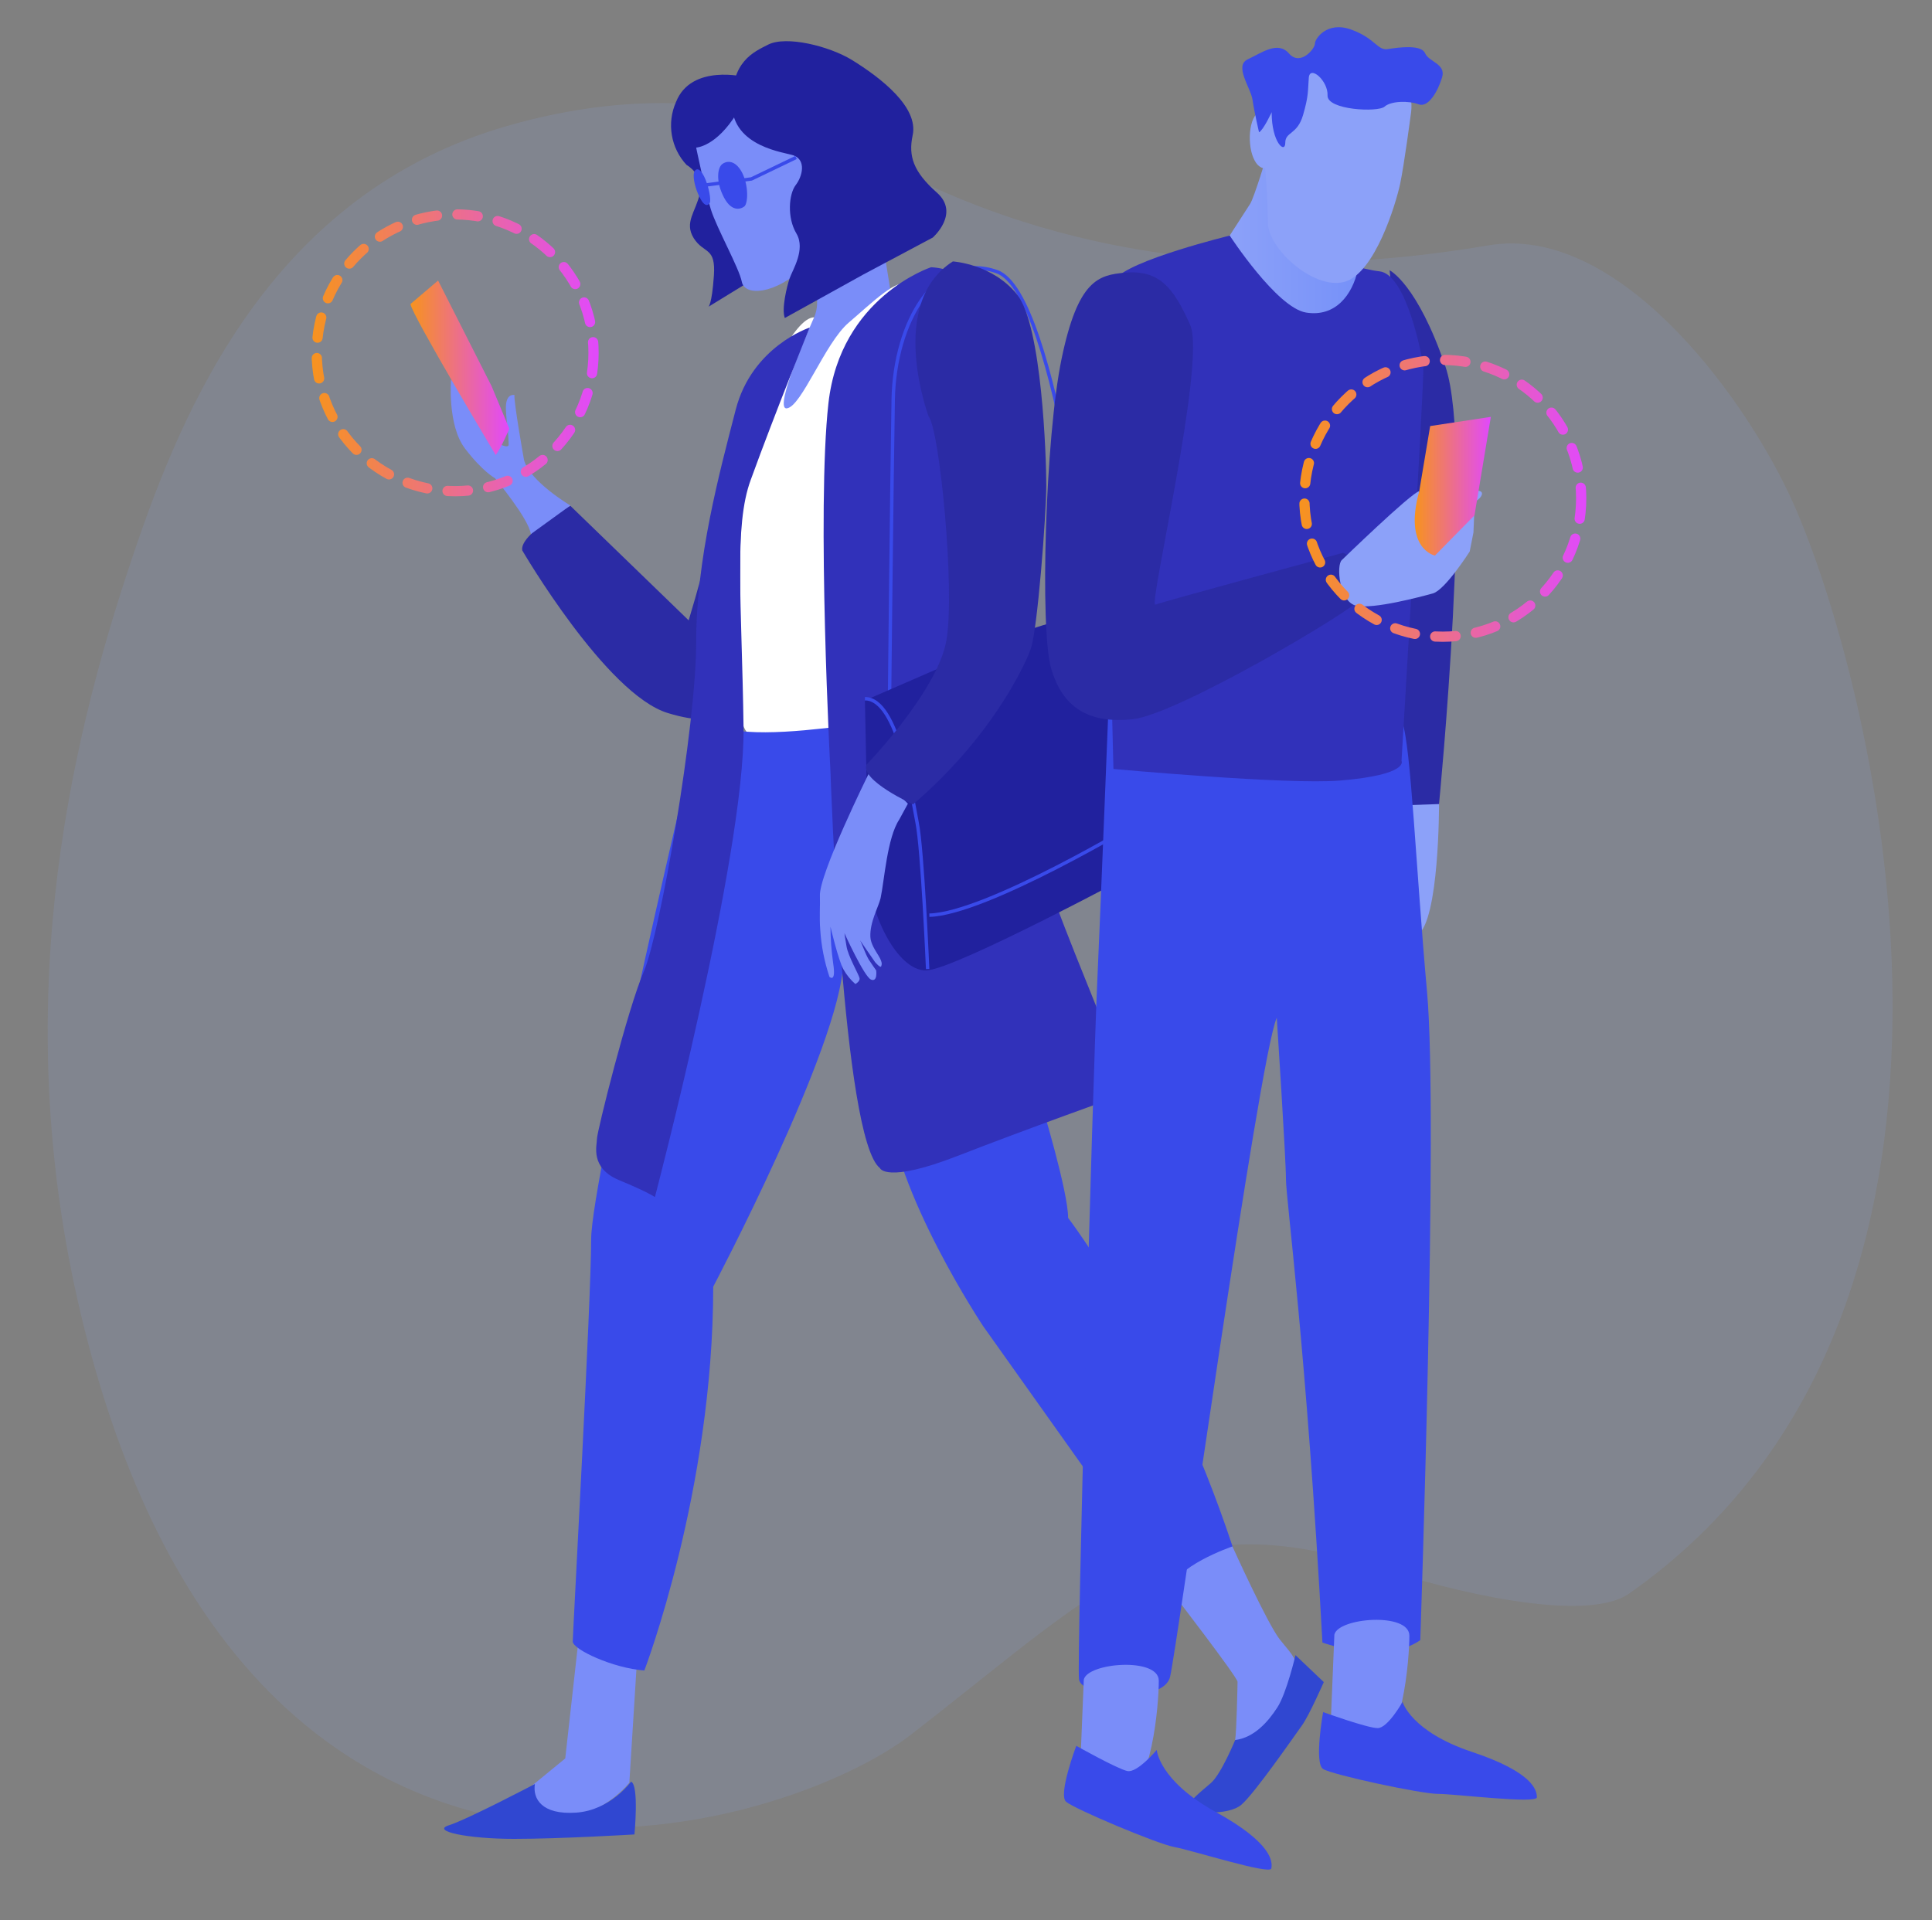 <svg id="Layer_1" xmlns="http://www.w3.org/2000/svg" viewBox="0 0 566.7 563.3"><rect x="0" y="0" width="566.7" height="563.3" fill="#808080" stroke="none"/><style>.st2{fill:#7a8df9}.st3{fill:#2b2ba5}.st6{fill:#21219e}.st7{fill:#394aea}.st8{fill:#3047d1}.st9{fill:#3131ba}.st10{fill:none;stroke:#394aea;stroke-miterlimit:10}.st12{fill:#8ca1f9}</style><path d="M477.9 467.5c-13.4 9.4-55.6-1.8-69.8-6.5-64.4-21.1-81.4 1.8-141 48C231 537 74.5 587.8 24.8 390 1.7 298 20 219.3 39 163 53.8 119 79.9 56.9 148.6 37c38.3-11.1 75.3-8.6 105.4 8s88.3 43 182.5 27c37.5-6.4 73.9 42.5 88.3 73 23.1 49.1 73.4 238.1-46.9 322.5z" fill="#8fa9f7" opacity=".13"/><path class="st2" d="M169.9 479.2l-4.1 36.7-9.4 7.7s-1.9 10.7 9.5 9.7 18.7-10.3 18.7-10.3l2.5-40-17.2-3.8z"/><path class="st3" d="M221.6 120.2s-14.1 41.2-15.1 45.7S202 182 202 182l-34.7-33.6s-15.1 8.5-14.1 13.1c0 0 24.6 42.2 42.7 47.7s19.1-2.5 23.6-12.1c4.7-9.6 2.1-76.9 2.1-76.9z"/><path class="st2" d="M132.3 111.4s-1.1 13.4 4.1 20.2c5.2 6.8 8.8 8.7 8.8 8.7s10 12 10.5 16.4l11.6-8.4s-12-7.1-13.6-13.4c0 0-3-16.8-2.8-19 0 0-2.7-.7-2.5 4.2.1 2.2.3 4.5.6 6.7 0 0 .2 2.5.2 3.7s-3.8-.1-6.1-3.2c-3.2-4.2-6.2-8.6-8.8-13.1-.4-1-1.1-2-2-2.8z"/><linearGradient id="SVGID_1_" gradientUnits="userSpaceOnUse" x1="120.415" y1="456.1" x2="149.455" y2="456.1" gradientTransform="matrix(1 0 0 -1 0 564)"><stop offset="0" stop-color="#f7931e"/><stop offset="1" stop-color="#e149fc"/></linearGradient><path d="M120.4 89.2l8.1-6.9 15.7 31 5.2 12.5s-2.4 5.6-4 7.7c0 0-24.6-41.1-25-44.3z" fill="url(#SVGID_1_)"/><path class="st2" d="M238.4 82.7s2.6 5.4.4 10.4c-1.9 4.2-16.3 23.2-13.4 26.8s19-6.3 19-6.3l17.1-26.4-1.8-11.2-21.3 6.7z"/><path d="M238.8 93.1s-12.3 27.2-8 26.7c4.3-.5 11.2-19.2 18.1-25.1s14.4-13.4 17.6-11.2c3.2 2.1-1.1 118.1-1.1 118.1s-19.2 16-27.2 16-20.8 3.2-20.8-8.6-1.6-81.7 2.7-88.7c4.2-7 12.8-27.2 18.7-27.2z" fill="#fff"/><path class="st6" d="M218.6 22.6s-15.8-4-20.3 7.3c-2.8 6.3-1.5 13.6 3.1 18.5 0 0 5.1 2.8 3.9 8.3-1.2 5.5-4.7 8.5-1.8 13.2 3 4.7 6.5 2.4 5.9 11s-1.6 9.1-1.6 9.1l22.5-13.8c.1 0-5.2-53.8-11.7-53.6z"/><path class="st2" d="M204.2 43.3s2.6 12.6 4.3 18.1 8.3 17.2 9.1 21.3 9.4 4.1 18.9-4.8 21.9-43.6-.4-44.8c-7-.4-19.9 0-19.9 0-6.1 10-12 10.2-12 10.2z"/><path class="st6" d="M225.3 13.1c-4.3 2.2-10.8 4.9-10.6 17.5.2 12.6 15.7 14.1 18.1 15 3.7 1.4 2.6 6.1.6 8.7s-2.6 9.5.2 14.2c2.8 4.7-1.2 10.8-2 13.2s-2.4 8.9-1.4 11.6l23.1-12.8 20.3-10.8s8.1-7.1 1.2-13.2c-6.9-6.1-8.4-10.7-7.1-16.8 1.8-8.3-9.4-16.9-17.8-22.1-6.7-4.1-19.3-7.2-24.6-4.5z"/><path class="st7" d="M205.3 211.3s-31.9 134.4-31.9 152.3-5.4 115.7-5.4 118 11.7 7.8 21 8.5c0 0 20.2-52.8 20.2-112.6 0 0 37.3-70.7 38.1-94.8.4-12 37.1-54.9 31.6-67s-53.4 6.4-73.6-4.4zM305.5 323.9s7.8 25.6 7.8 33.4c0 0 28.7 37.3 48.2 96.3 0 0 3.9 9.3-17.9 13.2l-55.2-77.7s-26.4-39.6-28-66 40.5-14.7 45.1.8z"/><path class="st2" d="M343.6 466.9s19.4 25.2 19.4 26.5-.3 14.8-.7 17.1 17.5-5.7 18.5-14.4-1.7-10.4-5.4-15.1-13.9-27.3-13.9-27.3-17.8 6.1-17.9 13.2z"/><path class="st8" d="M156.9 523.4s-19.8 10.4-25.2 12.1c-5.4 1.7 5.4 4 19.1 4s35.3-1.3 35.3-1.3 1.4-14.5-1-15.5c0 0-6 8.4-16.1 9.1s-12.8-4.1-12.1-8.4zM362.3 510.5s-4.1 10-7.1 12.6-7.4 6-6.5 7.4 11.5 2.3 15.4-1 15.7-20.4 17.8-23.3 6.4-12.7 6.4-12.7l-8.3-7.9s-2.6 11.1-5.3 15.3-6.8 8.9-12.4 9.6z"/><path class="st9" d="M273.1 78.4s-26.6 8.7-30.1 39.9.6 108.2.6 108.2 3.5 107.6 14.5 116.2c0 0 1.7 4.6 22.6-3.5 20.8-8.1 46.9-17.4 46.9-17.4s1.7-5.2-.6-12.7-33.5-78.1-34.1-101.8.6-81 1.1-88.5c.5-7.4.5-39.2-20.9-40.4zM237.5 96.1s-16.9 5.5-21.7 24.1-11.6 43.7-11.6 68.3-10.6 85.4-15.3 96.4c-4.8 11-13.8 47.2-13.8 49.2s-2.1 8.5 6.4 12.1c8.5 3.5 10.6 5 10.6 5s26.4-100.4 26-137.6c-.5-37.2-2.9-59.2 2.1-72.8 7.3-20.1 17.3-44.7 17.3-44.7z"/><path class="st10" d="M320.9 187S310.4 86 292.4 79.7s-30 15-30.4 37.5-1.1 89.4-1.1 89.4"/><path class="st6" d="M279.2 194.4l-25.5 11.1s.8 35.9.8 48.8 8.6 30.8 17.3 30.4 63.5-29.9 63.5-29.9-4.5-59.8-5.2-62.6-7.3-13.5-20.2-9.9c-10.7 2.9-21 7-30.7 12.1z"/><path class="st10" d="M272.1 284.3s-1.5-35.1-3.1-43c-1.6-7.9-5.5-36.4-15.3-36.3M334.6 240.8s-45.3 27.3-62 27.7"/><path class="st2" d="M254.8 227s-14.7 29.7-14.3 35.9c.1 2.6-.2 6.2.1 9.9.3 4.7 1.2 9.3 2.7 13.8 0 0 2 1.9 1.1-3.9-.5-3.6-.8-7.2-.8-10.8 0 0 2.3 9.8 3.8 12.5.9 1.6 2.1 3.1 3.5 4.3 0 0 1.5-.8 1.2-1.8-.2-1-3.4-6.5-3.8-9.3-.5-2.8-.6-3.8-.6-3.8s5.8 12.8 7.8 13.6 1.5-2.7 1.5-2.7-1.7-2.4-2.2-3.2c-.5-.9-1.1-2.2-1.6-3.5s-.9-2.1-.9-2.1l1.7 2.5 2.7 3.9s1.7 2 1.8 1.1c0-.2.6-.7-.8-3-.9-1.5-2.3-3.5-2.4-5.5-.2-4.4 2.4-8.8 3-11.4 1.1-5.1 1.9-17.7 5.5-23.1l2.5-4.6c0-.1-9.4-9.5-11.5-8.8z"/><path class="st3" d="M279.5 76.7s11.7.7 18.9 9.8c7.2 9.1 8.5 47.5 8.5 55.9s-2.6 42.9-4.6 48.1c-1.9 5.2-11.7 26-34.5 45.5 0 0-15.6-7.1-13.6-11.7 0 0 20.8-21.5 23.4-36.4 2.6-14.9-2-61.8-5.2-65.7 0 0-12.4-33.1 7.1-45.5z"/><path class="st10" d="M206.1 54.4l14.3-1.9 13.1-6.3"/><path class="st7" d="M211.9 48.1c-1.4 1-1.9 4.7 0 8.9 2.4 5.4 5.3 4.4 6.4 3.6 1.1-.8 1.4-6.1-.7-10.1-2.2-4-4.8-3.1-5.7-2.4zM203.7 50.3c-.5.9-.2 3.8 1.2 6.9 1.8 4 2.9 3 3.3 2.3.4-.7-.2-4.8-1.7-7.8-1.5-2.9-2.5-2-2.8-1.4z"/><linearGradient id="SVGID_2_" gradientUnits="userSpaceOnUse" x1="91.425" y1="460.54" x2="175.585" y2="460.54" gradientTransform="matrix(1 0 0 -1 0 564)"><stop offset="0" stop-color="#f7931e"/><stop offset="1" stop-color="#e149fc"/></linearGradient><circle cx="133.5" cy="103.5" r="40.6" fill="none" stroke="url(#SVGID_2_)" stroke-width="3" stroke-linecap="round" stroke-linejoin="round" stroke-dasharray="6"/><g><path class="st12" d="M422.1 235.9s.1 34.2-6.3 38.4-18.4-31.8-18.4-31.8 11.2-21 24.7-6.6z"/><path class="st3" d="M407.6 79.3s8.8 77.8 4.2 107.5c-4.2 27.6-7.1 49.7-7.1 49.7l17.4-.6S432.3 132 424 107.6s-16.4-28.3-16.4-28.3z"/><path class="st7" d="M325.1 208.6s-2 51.3-3.3 80.7-6 198-5.3 203.4 24.7 7.3 26.7-.7 26-181.4 31.3-193.4c0 0 2.7 41.3 2.7 47.3s6 49.4 10.7 136c0 0 18 6.7 28.7-.7 0 0 5.3-153.4 2-190s-4.7-72.2-7.3-79.4-68.1-23.9-86.2-3.2z"/><path class="st2" d="M391.4 479.6l-1 24.4s3 14.3 12 11.3 11-28.4 11-35.4-21-5.3-22-.3z"/><path class="st7" d="M388.1 502.3s-2.7 15 0 16.7 28.7 7.3 33.7 7.3 29 3 29 1-1-7.3-19-13.3-20.4-14.7-20.4-14.7-4.3 7.7-7.3 7.7-16-4.7-16-4.7z"/><path class="st2" d="M317.9 492.8l-1 24.4s3 14.3 12 11.3 11-28.4 11-35.4-21-5.3-22-.3z"/><path class="st7" d="M315.7 512.2s-5.4 14.3-3 16.4 26.8 12.4 31.8 13.3 28 8.2 28.4 6.3.4-7.4-16.3-16.6-17.3-18.2-17.3-18.2-5.7 6.8-8.6 6.2-15-7.4-15-7.4z"/><path class="st9" d="M360.8 69.1S331.2 76.3 327 82s-.4 143.6-.4 143.6 51.1 4.7 66.5 3.4c20.4-1.7 18-5.8 18-5.8s6.8-112.9 6.4-115.8-4.9-27-12.9-27.8-38.5-11.1-43.8-10.5z"/><linearGradient id="SVGID_3_" gradientUnits="userSpaceOnUse" x1="360.755" y1="495.736" x2="398.497" y2="495.736" gradientTransform="matrix(1 0 0 -1 0 564)"><stop offset="0" stop-color="#8ca1f9"/><stop offset="1" stop-color="#7691f9"/></linearGradient><path d="M371.7 45.3s-3.8 12.6-5 14.5-6 9.3-6 9.3 13.8 21.2 22.4 22.6 13.6-5.2 15.2-12.6-12.8-39.7-26.6-33.8z" fill="url(#SVGID_3_)"/><path class="st3" d="M330 80c-7.8.7-13.8 2.1-18.6 25.2s-6.4 79.3-3.1 90.8 10.9 16.4 24 15 65.4-32.4 66.6-35.2c0 0-.7-12.6-5-13.6 0 0-52.8 14.3-55 15.2s15-71.4 10.2-82.1S340.2 79.1 330 80z"/><path class="st12" d="M413.8 33.7s-1.9 14.5-3.1 20.2-7.4 26.4-16.4 28.8-22.4-9.8-22.4-17.4c0-4.5-.4-11.2-.8-15.9-1.1 0-2.5-.7-3.5-3.2-1.9-4.5-1.2-13.6 2.9-13.6.8 0 1.6.3 2.3.8l2.5-12.7c0 .1 42.1-8.9 38.5 13z"/><path class="st7" d="M369.3 38.8s-1.4-6-1.9-9.5-5.5-10-1.4-11.9 8.8-5.5 12.1-1.7 7.6-1.4 7.6-2.9 3.6-6.7 10.7-4.1 7.6 6.2 10.7 5.7 9.8-1.4 10.9 1.2 6.2 3.1 5 7.1-4 9-6.9 7.9-8.1-1-10 .7-16.9 1-16.7-3.3-5.2-9-5.5-5.2 0 5.2-1.7 11-5.2 4.8-5.2 8.1-4 0-4-9c.1-.1-2.5 5.4-3.7 5.9z"/><path class="st12" d="M393.6 164.3s20.2-19.6 22.7-20.2l-.3 4.9s.6.9 4.5-1.2 14.2-5.4 14.2-3-7.2 4.8-8.9 5.6-5.2 4.4-5.2 4.4c1.4.7 3 .9 4.5.4 2.4-.8 7.3-4 7.3-4l-.2 5-1.1 5.6s-7.2 11.3-10.8 12.3-17.5 4.7-22.5 3.6-5.9-12-4.2-13.4z"/><linearGradient id="SVGID_4_" gradientUnits="userSpaceOnUse" x1="414.954" y1="421.36" x2="437.245" y2="421.36" gradientTransform="matrix(1 0 0 -1 0 564)"><stop offset="0" stop-color="#f7931e"/><stop offset="1" stop-color="#e149fc"/></linearGradient><path d="M416.3 144.1l3.2-19.1 17.8-2.7-4.8 28.9-11.6 11.8s-9.3-1.9-4.6-18.9z" fill="url(#SVGID_4_)"/><linearGradient id="SVGID_5_" gradientUnits="userSpaceOnUse" x1="381.075" y1="417.78" x2="465.235" y2="417.78" gradientTransform="matrix(1 0 0 -1 0 564)"><stop offset="0" stop-color="#f7931e"/><stop offset="1" stop-color="#e149fc"/></linearGradient><circle cx="423.2" cy="146.2" r="40.6" fill="none" stroke="url(#SVGID_5_)" stroke-width="3" stroke-linecap="round" stroke-linejoin="round" stroke-dasharray="6"/></g></svg>